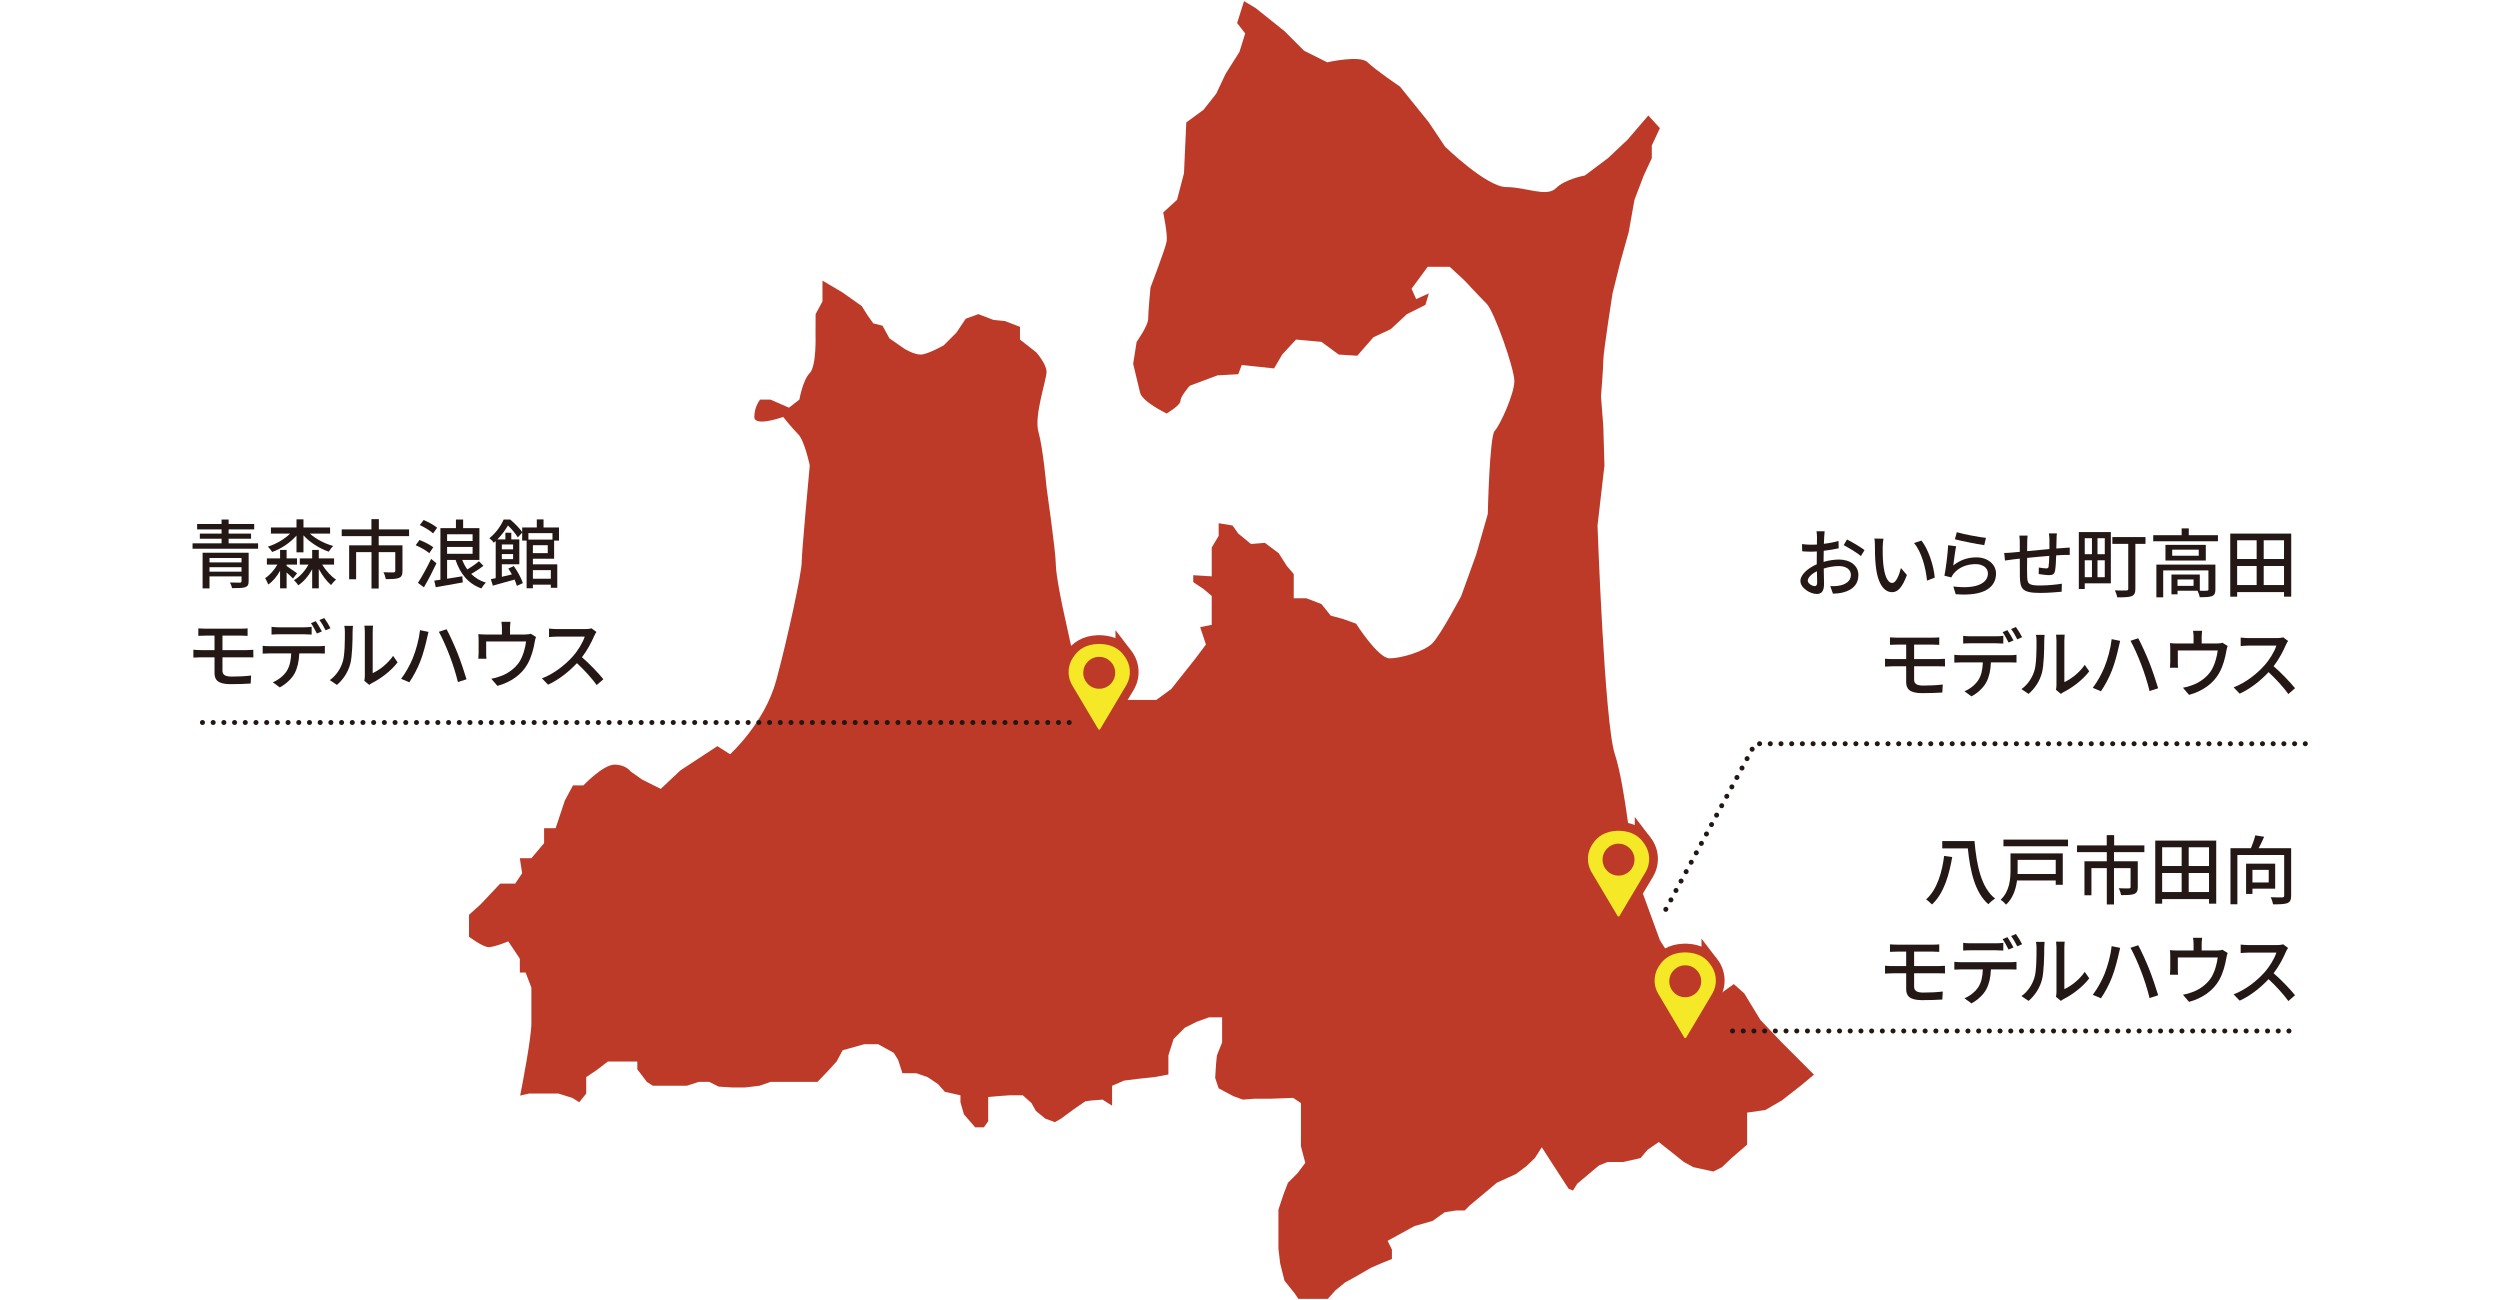 <?xml version="1.0" encoding="UTF-8"?>
<svg id="_レイヤー_1" xmlns="http://www.w3.org/2000/svg" width="1000" height="520" version="1.1" viewBox="0 0 1000 520">
  <!-- Generator: Adobe Illustrator 29.6.1, SVG Export Plug-In . SVG Version: 2.1.1 Build 9)  -->
  <path d="M217.502,437.425h5.891l5.544,1.733,2.772,1.733,2.772-3.466v-6.584l4.159-2.772,4.505-3.465h11.782v3.118l3.812,5.025,2.426,1.559h13.515l4.851-1.559h4.158l3.812,1.906,5.545.346h4.852l5.891-.693,4.505-1.559h18.713l4.158-4.332,3.465-3.812,2.426-4.505,8.663-2.426h5.544l6.238,3.465,1.733,2.772,1.733,5.371h5.545l4.505,1.56,4.158,2.772,2.772,3.119,6.238,1.386v2.772l1.386,4.851,4.505,5.198h3.465l1.733-2.426v-9.703l3.812-.346,4.851-.347h5.198l3.465,3.119,1.733,3.119,3.812,3.119,3.812,1.386,2.426-1.386,5.198-3.812,4.505-3.119,2.426-.347,4.505-.346,3.812,2.426v-7.97l4.852-2.079,5.545-.693,6.584-.693,5.545-1.04v-7.624l2.079-6.584,4.505-4.505,4.852-2.426,4.851-1.732h5.198v10.049l-2.079,5.198-.347,3.466-.346,5.544,1.386,4.158,5.891,3.119,3.812,1.386,4.505-.346h6.238l9.356-.347,3.119,2.079v17.327l1.733,6.584-3.119,4.158-3.812,3.812-1.732,4.505-2.079,6.238v15.594l.693,5.891,1.733,6.93,4.158,5.198,1.386,2.079h11.782l3.119-3.466,3.812-3.118,3.812-2.08,6.584-3.811,4.851-2.079,3.465-1.386v-3.812l-1.733-3.465,10.742-5.891,7.277-2.079,4.852-3.465,4.505-.693h3.465l2.079-2.079,6.238-5.198,4.505-3.812,7.624-3.465,4.159-3.119,3.465-3.292,2.772-4.332,2.772,4.332,7.97,12.302,1.733.693,1.733-2.772,8.663-7.277,3.465-1.386h6.238l6.931-1.559,2.772-3.292,4.505-3.119,4.852,3.812,5.198,4.159,3.812,2.079,7.97,1.733,3.465-1.733,3.812-3.638,6.238-5.371v-12.822l7.277-1.04,6.584-3.812,3.119-2.426,4.852-3.812,4.914-4.095-13.116-13.116-8.317-8.779-6.469-10.627-4.158-3.696-9.703,6.931-5.545-5.082-7.855-5.083v-4.159l-6.469-10.165-10.627-29.109s-3.234-32.805-7.393-45.28c-4.158-12.475-6.931-91.485-6.931-91.485l2.772-24.027-.462-15.709-.924-12.013s.924-11.089.924-14.323,3.696-26.798,3.696-26.798l3.234-12.937,3.234-11.551,2.31-12.937,3.696-9.703,3.234-6.931v-5.082l3.234-6.931-4.62-5.083-8.317,9.703-7.855,7.393-9.241,6.931s-7.855,1.386-11.551,5.082c-3.696,3.697-12.013-.462-19.868-.462s-24.488-16.172-24.488-16.172l-6.469-9.703-11.551-14.323s-9.934-6.7-12.937-9.703c-3.003-3.004-16.171,0-16.171,0l-9.241-4.621-7.855-7.855-4.621-3.696-6.931-5.545-4.621-2.772-2.772,8.779,3.234,4.159-2.31,7.393-5.545,8.779-3.696,7.855-5.083,6.468-6.931,5.083-.924,20.33-2.772,10.627-5.545,5.082s1.848,8.779,1.386,11.551c-.462,2.772-6.469,18.482-6.469,18.482,0,0-.924,9.703-.924,12.475s-4.621,9.241-4.621,9.241l-1.386,8.779s1.848,7.855,2.772,11.551c.924,3.697,10.627,8.317,10.627,8.317,0,0,5.544-3.234,5.544-5.083s3.696-6.007,3.696-6.007l11.089-4.158,8.317-.462,1.386-3.697,12.937,1.386,3.234-5.544,5.545-6.007,10.165.924,6.931,5.083,7.393.462,6.469-7.393,6.931-3.234,6.469-6.007,7.393-3.696,1.386-4.621-5.082,2.31-1.848-4.159,6.469-8.779h8.779l6.007,5.544s5.776,6.238,8.779,9.241c3.003,3.003,11.089,25.874,11.089,30.957s-5.776,17.788-7.855,19.867c-2.079,2.079-2.772,33.267-2.772,33.267l-4.621,16.172-6.007,16.633s-8.317,15.709-11.551,18.944c-3.234,3.234-12.475,6.007-17.096,6.007s-13.399-13.861-13.399-13.861l-5.083-1.848-5.083-1.386-3.696-4.62-6.007-2.31h-5.082v-9.703l-2.772-3.234-3.234-5.082-5.545-4.159-5.545.462-5.083-4.159-2.31-3.234-5.545-.924v5.083l-2.772,4.62v11.551l-7.393-.462v2.772l4.158,2.772,3.234,2.772v11.551l-4.621.924,2.31,6.93-4.159,5.545-9.703,12.244-6.007,4.39h-13.861l-8.317-4.39-7.393-8.086-4.62-9.703-3.234-14.785s-2.772-12.937-2.772-17.558-3.696-30.495-3.696-30.495c0,0-1.386-15.709-3.234-22.178-1.848-6.469,3.234-20.792,3.234-24.026s-4.158-7.855-4.158-7.855l-6.469-5.082v-5.083l-6.007-2.31-4.62-.462-6.007-2.31-5.083,1.848-3.696,5.545-5.082,5.083s-6.469,3.696-9.241,3.696-6.469-2.31-6.469-2.31l-6.007-4.158-2.772-5.083-3.696-.924-2.31-3.234-2.31-3.697-7.855-5.545-7.855-4.621v8.317l-2.743,5.082-.029,7.855s.462,12.937-2.31,15.709c-2.772,2.772-4.158,10.627-4.158,10.627l-4.158,3.235-7.393-3.235h-4.158s-2.31,2.772-2.31,6.931,11.551,0,11.551,0c0,0,3.465,4.39,6.007,6.931,2.541,2.541,4.62,12.475,4.62,12.475,0,0-3.234,34.654-3.234,38.812s-5.544,30.033-10.165,47.129c-4.62,17.095-18.482,29.571-18.482,29.571l-5.083-3.234-14.785,9.703-7.855,7.393-7.393-3.696-4.621-3.234s-1.848-2.772-6.469-2.772-12.475,8.317-12.475,8.317h-4.159l-3.234,6.007-3.696,11.089h-4.62v6.007l-5.083,6.006h-4.62l.924,6.007-2.772,4.158h-6.007l-7.855,8.317-4.62,4.159v8.779s5.545,4.159,7.855,4.159,7.855-2.31,7.855-2.31l4.621,6.931v5.544h2.31l2.31,6.007v14.323c0,5.807-3.722,25.01-4.483,28.878l3.559-.809h5.891Z" fill="#bd3a28"/>
  <g>
    <circle cx="440.252" cy="268.905" r="8.062" fill="#bd3a28"/>
    <g>
      <path d="M449.691,262.337c-1.72-2.511-4.698-4.577-9.368-4.75-.21-.01-.421-.015-.634-.015h0s-.005,0-.008,0c-.21,0-.418.005-.625.015-4.677.173-7.657,2.243-9.375,4.759-1.409,1.834-2.239,4.069-2.239,6.484,0,1.396.278,2.731.783,3.964.14.373.322.753.556,1.153.494.887,10.475,17.673,10.563,17.767.088.094.211.148.34.148h.01c.129,0,.252-.054.34-.148.088-.094,10.069-16.88,10.563-17.768.234-.4.416-.779.556-1.152.505-1.234.784-2.569.784-3.965,0-2.419-.833-4.658-2.246-6.493ZM439.689,275.504c-3.526,0-6.385-2.859-6.385-6.385s2.859-6.385,6.385-6.385,6.385,2.859,6.385,6.385-2.859,6.385-6.385,6.385Z" fill="none" stroke="#bd3a28" stroke-width="7"/>
      <path d="M449.691,262.337c-1.72-2.511-4.698-4.577-9.368-4.75-.21-.01-.421-.015-.634-.015h0s-.005,0-.008,0c-.21,0-.418.005-.625.015-4.677.173-7.657,2.243-9.375,4.759-1.409,1.834-2.239,4.069-2.239,6.484,0,1.396.278,2.731.783,3.964.14.373.322.753.556,1.153.494.887,10.475,17.673,10.563,17.767.088.094.211.148.34.148h.01c.129,0,.252-.054.34-.148.088-.094,10.069-16.88,10.563-17.768.234-.4.416-.779.556-1.152.505-1.234.784-2.569.784-3.965,0-2.419-.833-4.658-2.246-6.493ZM439.689,275.504c-3.526,0-6.385-2.859-6.385-6.385s2.859-6.385,6.385-6.385,6.385,2.859,6.385,6.385-2.859,6.385-6.385,6.385Z" fill="#f4e827"/>
    </g>
  </g>
  <g>
    <path d="M103.239,217.341v2.16h-26.219v-2.16h11.609v-1.86h-8.699v-2.04h8.699v-1.68h-9.779v-2.16h9.779v-1.8h2.82v1.8h10.229v2.16h-10.229v1.68h8.97v2.04h-8.97v1.86h11.79ZM99.459,232.49c0,1.38-.36,2.04-1.41,2.4-1.08.36-2.76.36-5.22.36-.12-.66-.51-1.62-.84-2.25,1.65.06,3.51.06,3.96.06.51-.03.66-.15.66-.6v-1.89h-12.81v4.8h-2.76v-14.279h18.419v11.399ZM83.799,223.191v1.77h12.81v-1.77h-12.81ZM96.609,228.68v-1.8h-12.81v1.8h12.81Z" fill="#231815"/>
    <path d="M114.64,226.4c1.17.78,3.569,2.43,4.2,2.91l-1.65,2.1c-.51-.57-1.56-1.53-2.55-2.43v6.36h-2.61v-7.02c-1.29,2.28-2.91,4.29-4.74,5.49-.24-.75-.81-1.83-1.23-2.55,1.86-1.2,3.66-3.24,4.89-5.43h-4.199v-2.46h5.279v-3.39h2.61v3.39h4.169v2.46h-4.169v.57ZM118.599,214.221c-2.52,2.88-6.089,5.28-9.719,6.57-.39-.63-1.2-1.65-1.74-2.13,3.27-1.02,6.6-2.94,8.91-5.22h-7.68v-2.46h10.229v-3.24h2.79v3.24h10.649v2.46h-8.1c2.43,2.19,5.94,4.02,9.36,4.95-.6.51-1.38,1.62-1.8,2.28-3.72-1.29-7.5-3.66-10.109-6.54v6.81h-2.79v-6.72ZM128.859,225.831c1.47,2.4,3.57,4.71,5.55,6-.6.48-1.53,1.5-1.98,2.19-1.74-1.47-3.54-3.87-4.92-6.45v7.77h-2.64v-7.62c-1.47,2.67-3.39,4.98-5.55,6.39-.39-.63-1.2-1.56-1.74-2.04,2.25-1.26,4.38-3.63,5.82-6.24h-3.48v-2.46h4.95v-3.39h2.64v3.39h6.12v2.46h-4.77Z" fill="#231815"/>
    <path d="M151.479,214.461v3.66h9.51v10.32c0,1.47-.33,2.28-1.41,2.73-1.14.45-2.82.48-5.25.48-.15-.84-.54-2.01-.96-2.76,1.8.09,3.57.09,4.08.06.51-.03.66-.15.66-.57v-7.53h-6.63v14.55h-2.88v-14.55h-6.15v10.86h-2.79v-13.589h8.939v-3.66h-11.91v-2.7h11.88v-4.11h2.97v4.11h12.09v2.7h-12.15Z" fill="#231815"/>
    <path d="M171.699,221.271c-1.14-1.02-3.51-2.37-5.43-3.18l1.53-2.1c1.86.72,4.29,1.95,5.52,2.91l-1.62,2.37ZM174.579,225.321c-1.47,3.15-3.33,6.75-5.01,9.6l-2.399-1.77c1.5-2.31,3.66-6.15,5.279-9.6l2.13,1.77ZM173.229,213.351c-1.11-1.05-3.42-2.46-5.31-3.33l1.53-2.01c1.86.75,4.2,2.04,5.4,3.09l-1.62,2.25ZM193.358,226.311c-1.41,1.17-3.27,2.34-4.89,3.27,1.59,1.56,3.54,2.76,5.88,3.48-.6.54-1.41,1.62-1.8,2.31-5.22-1.86-8.49-5.88-10.32-11.399h-3.39v7.53c1.95-.33,4.05-.66,6.089-.99l.18,2.46c-3.81.69-7.83,1.38-10.799,1.92l-.6-2.64c.72-.09,1.56-.21,2.46-.36v-20.639h6.209v-3.45h2.88v3.45h6.51v12.72h-6.87c.54,1.38,1.2,2.67,2.04,3.81,1.59-.96,3.45-2.25,4.65-3.27l1.77,1.8ZM178.839,213.711v2.7h10.2v-2.7h-10.2ZM178.839,221.511h10.2v-2.73h-10.2v2.73Z" fill="#231815"/>
    <path d="M213.159,223.491v2.25h9.75v9.39h-2.58v-1.26h-7.169v1.44h-2.52v-19.079h-1.77v-3.21l-1.74,1.95c-.78-1.32-2.4-3.36-3.96-4.77-.99,1.71-2.37,3.69-4.2,5.55h3.18v-2.67h2.37v2.67h3.21v9.959h-6.99v5.01c1.29-.3,2.64-.63,4.02-.96-.45-.84-.96-1.62-1.44-2.34l2.19-.99c1.53,2.13,3.06,4.92,3.63,6.81l-2.4,1.11c-.18-.72-.51-1.59-.93-2.52-3.03.87-6.18,1.74-8.67,2.43l-.81-2.58c.6-.12,1.23-.27,1.95-.42v-14.849c-.24.24-.51.45-.78.69-.36-.6-1.2-1.44-1.77-1.8,2.79-2.22,4.71-5.13,5.73-7.5h2.61c1.74,1.44,3.75,3.51,4.8,5.01v-1.83h5.85v-3.21h2.7v3.21h6.18v5.25h-1.95v7.26h-8.489ZM200.739,217.791v1.95h4.5v-1.95h-4.5ZM205.239,223.641v-2.01h-4.5v2.01h4.5ZM211.359,213.261v2.58h9.629v-2.58h-9.629ZM219.099,218.091h-5.939v3.15h5.939v-3.15ZM213.159,228.05v3.45h7.169v-3.45h-7.169Z" fill="#231815"/>
    <path d="M88.989,268.29c0,1.59,1.05,2.34,3.66,2.34,2.76,0,5.31-.12,7.8-.42l-.18,3.21c-2.19.15-5.28.24-8.129.24-4.95,0-6.33-1.71-6.33-4.41v-6.33h-5.43c-.81,0-2.16.06-3.03.12v-3.15c.84.09,2.16.15,3.03.15h5.43v-5.79h-3.689c-1.05,0-1.95.03-2.79.09v-3c.84.06,1.74.12,2.79.12h14.339c.99,0,1.89-.03,2.58-.12v3c-.75-.03-1.5-.09-2.58-.09h-7.47v5.79h9.66c.63,0,1.95-.06,2.67-.12l.03,3.06c-.78-.06-1.98-.06-2.64-.06h-9.72v5.37Z" fill="#231815"/>
    <path d="M127.419,258.481c.63,0,1.77-.03,2.52-.15v3.09c-.69-.03-1.74-.06-2.52-.06h-7.709c-.12,3.18-.72,5.82-1.86,7.98-1.08,2.04-3.359,4.26-5.939,5.61l-2.79-2.04c2.22-.9,4.38-2.64,5.55-4.47,1.29-2.01,1.71-4.41,1.8-7.08h-8.669c-.9,0-1.89.03-2.73.09v-3.12c.87.09,1.8.15,2.73.15h19.619ZM111.55,253.711c-1.02,0-2.13.06-2.939.12v-3.09c.9.12,1.95.18,2.91.18h10.14c.93,0,2.07-.06,3-.18v3.09c-.96-.06-2.04-.12-3-.12h-10.11ZM126.76,253.411c-.601-1.2-1.561-3-2.37-4.14l1.92-.81c.75,1.08,1.83,2.94,2.43,4.11l-1.979.84ZM129.699,247.201c.81,1.11,1.95,2.97,2.49,4.08l-1.95.84c-.63-1.29-1.62-3-2.46-4.11l1.92-.81Z" fill="#231815"/>
    <path d="M131.92,272.04c2.58-1.83,4.29-4.53,5.16-7.29.87-2.67.87-8.52.87-11.969,0-1.02-.06-1.74-.24-2.43h3.48c-.03.24-.15,1.35-.15,2.4,0,3.42-.12,9.81-.93,12.81-.9,3.3-2.79,6.24-5.34,8.4l-2.85-1.92ZM145.72,272.31c.12-.51.21-1.2.21-1.89v-17.759c0-1.23-.18-2.22-.18-2.4h3.48c-.03.18-.15,1.17-.15,2.4v16.589c2.609-1.17,6-3.72,8.159-6.9l1.8,2.58c-2.55,3.39-6.75,6.54-10.2,8.28-.51.24-.81.51-1.14.75l-1.98-1.65Z" fill="#231815"/>
    <path d="M168.01,252.061l3.39.69c-.21.75-.48,1.89-.6,2.55-.42,1.95-1.5,6.27-2.67,9.209-1.08,2.82-2.79,6.06-4.41,8.4l-3.27-1.38c1.89-2.49,3.6-5.67,4.65-8.22,1.32-3.24,2.52-7.65,2.91-11.25ZM175.54,252.721l3.09-1.02c1.23,2.25,3.21,6.6,4.41,9.629,1.14,2.85,2.73,7.53,3.57,10.38l-3.45,1.11c-.78-3.3-2.04-7.23-3.27-10.44-1.17-3.12-3.06-7.41-4.35-9.66Z" fill="#231815"/>
    <path d="M214.39,254.791c-.21.51-.42,1.47-.51,2.04-.45,2.61-1.29,6-2.88,8.79-2.31,4.17-6.63,7.26-12.03,8.729l-2.46-2.85c1.14-.18,2.52-.57,3.6-.99,2.76-.93,5.76-2.97,7.56-5.64,1.56-2.4,2.43-5.67,2.76-8.28h-15.959v4.92c0,.6.03,1.47.12,1.98h-3.27c.06-.63.12-1.5.12-2.16v-5.25c0-.66-.03-1.74-.12-2.43.93.09,1.8.15,2.91.15h6.54v-2.58c0-.72-.03-1.41-.21-2.49h3.63c-.12,1.08-.18,1.77-.18,2.49v2.58h6.06c1.2,0,1.8-.15,2.25-.3l2.07,1.29Z" fill="#231815"/>
    <path d="M238.57,252.781c-.21.3-.66,1.05-.87,1.56-1.05,2.46-2.82,5.85-4.92,8.55,3.09,2.64,6.72,6.51,8.58,8.79l-2.67,2.34c-1.95-2.7-4.95-6-7.919-8.76-3.21,3.42-7.23,6.63-11.55,8.61l-2.43-2.52c4.859-1.86,9.359-5.46,12.329-8.79,2.04-2.28,4.05-5.58,4.77-7.92h-11.009c-1.17,0-2.79.15-3.27.18v-3.39c.6.09,2.34.21,3.27.21h11.129c1.11,0,2.1-.12,2.61-.3l1.95,1.44Z" fill="#231815"/>
  </g>
  <line x1="80.974" y1="289" x2="428.439" y2="289" fill="none" stroke="#221714" stroke-dasharray=".028 4.252" stroke-linecap="round" stroke-miterlimit="10" stroke-width="1.984"/>
  <g>
    <circle cx="647.977" cy="343.644" r="8.062" fill="#bd3a28"/>
    <g>
      <path d="M657.416,337.076c-1.72-2.511-4.698-4.577-9.368-4.75-.21-.01-.421-.015-.634-.015h0s-.005,0-.008,0c-.21,0-.418.005-.625.015-4.677.173-7.657,2.243-9.375,4.759-1.409,1.834-2.239,4.069-2.239,6.484,0,1.396.278,2.731.783,3.964.14.373.322.753.556,1.153.494.887,10.475,17.673,10.563,17.767.088.094.211.148.34.148h.01c.129,0,.252-.054.34-.148.088-.094,10.069-16.88,10.563-17.768.234-.4.416-.779.556-1.152.505-1.234.784-2.569.784-3.965,0-2.419-.833-4.658-2.246-6.493ZM647.414,350.243c-3.526,0-6.385-2.859-6.385-6.385s2.859-6.385,6.385-6.385,6.385,2.859,6.385,6.385-2.859,6.385-6.385,6.385Z" fill="none" stroke="#bd3a28" stroke-width="7"/>
      <path d="M657.416,337.076c-1.72-2.511-4.698-4.577-9.368-4.75-.21-.01-.421-.015-.634-.015h0s-.005,0-.008,0c-.21,0-.418.005-.625.015-4.677.173-7.657,2.243-9.375,4.759-1.409,1.834-2.239,4.069-2.239,6.484,0,1.396.278,2.731.783,3.964.14.373.322.753.556,1.153.494.887,10.475,17.673,10.563,17.767.088.094.211.148.34.148h.01c.129,0,.252-.054.34-.148.088-.094,10.069-16.88,10.563-17.768.234-.4.416-.779.556-1.152.505-1.234.784-2.569.784-3.965,0-2.419-.833-4.658-2.246-6.493ZM647.414,350.243c-3.526,0-6.385-2.859-6.385-6.385s2.859-6.385,6.385-6.385,6.385,2.859,6.385,6.385-2.859,6.385-6.385,6.385Z" fill="#f4e827"/>
    </g>
  </g>
  <g>
    <path d="M729.438,224.748c2.16-.63,4.38-.93,6.18-.93,4.41,0,7.74,2.37,7.74,6.18,0,3.54-2.04,6-6.42,7.05-1.35.3-2.67.39-3.75.42l-1.08-3c1.2,0,2.46,0,3.57-.21,2.49-.45,4.68-1.77,4.68-4.29,0-2.28-2.07-3.54-4.77-3.54-2.1,0-4.11.36-6.09.99.03,2.46.12,4.95.12,6.12,0,3.15-1.17,4.05-2.91,4.05-2.58,0-6.54-2.34-6.54-5.22,0-2.52,3.03-5.13,6.54-6.66v-1.86c0-1.05,0-2.16.03-3.27-.72.06-1.38.09-1.95.09-1.32,0-2.73-.03-3.9-.15l-.09-2.88c1.68.21,2.85.24,3.93.24.63,0,1.32-.03,2.04-.06,0-1.35.03-2.43.03-2.97,0-.63-.09-1.8-.18-2.34h3.24c-.06.57-.15,1.56-.18,2.28-.03.72-.06,1.68-.12,2.73,2.1-.24,4.23-.66,5.85-1.14l.06,2.94c-1.709.39-3.9.75-5.97.99-.03,1.2-.06,2.37-.06,3.42v1.02ZM726.859,233.058c0-.93-.06-2.64-.09-4.56-2.16,1.05-3.66,2.55-3.66,3.75,0,1.17,1.74,2.19,2.76,2.19.63,0,.99-.39.99-1.38ZM738.798,215.779c2.19,1.11,5.52,3.09,7.02,4.26l-1.47,2.4c-1.44-1.32-5.01-3.39-6.87-4.38l1.32-2.28Z" fill="#231815"/>
    <path d="M753.079,218.688c-.03,1.86,0,4.38.21,6.69.45,4.68,1.65,7.8,3.63,7.8,1.5,0,2.79-3.24,3.45-5.97l2.4,2.79c-1.89,5.1-3.72,6.87-5.91,6.87-3,0-5.76-2.88-6.57-10.71-.3-2.61-.33-6.15-.33-7.95,0-.75-.03-1.98-.21-2.79l3.63.06c-.15.87-.3,2.4-.3,3.21ZM773.898,231.048l-3.09,1.2c-.48-5.1-2.19-11.49-5.19-15.029l2.97-.99c2.729,3.45,4.919,9.99,5.31,14.819Z" fill="#231815"/>
    <path d="M781.309,226.188c2.76-2.22,5.879-3.24,9.209-3.24,4.83,0,7.89,2.97,7.89,6.48,0,5.37-4.56,9.209-16.139,8.25l-.93-3.09c9.18,1.17,13.83-1.29,13.83-5.22,0-2.19-2.04-3.72-4.89-3.72-3.69,0-6.75,1.35-8.759,3.72-.48.57-.75,1.08-.99,1.59l-2.76-.66c.57-2.79,1.32-8.85,1.5-12.209l3.18.42c-.39,1.86-.9,5.85-1.14,7.68ZM782.719,212.869c2.67.84,9.06,2.01,11.669,2.28l-.69,2.91c-2.91-.39-9.45-1.74-11.729-2.34l.75-2.85Z" fill="#231815"/>
    <path d="M822.769,213.349c-.09.48-.15,1.62-.15,2.34-.03,1.26-.06,2.55-.09,3.72,1.02-.09,1.979-.15,2.82-.21.81-.03,1.8-.09,2.55-.18v2.94c-.48-.03-1.8.03-2.55.03-.78.03-1.77.06-2.88.15-.06,2.22-.18,4.8-.45,6.12-.27,1.41-.96,1.8-2.4,1.8-1.05,0-3.24-.3-4.14-.45l.06-2.61c.96.18,2.22.36,2.85.36.66,0,.96-.09,1.05-.72.15-.93.24-2.61.27-4.29-2.85.21-6.089.54-8.85.81-.03,2.91-.06,5.85,0,7.05.09,3.06.21,3.99,5.04,3.99,3.09,0,6.81-.36,8.85-.72l-.09,3.21c-2.01.21-5.64.48-8.58.48-7.23,0-8.01-1.62-8.13-6.51-.03-1.26-.03-4.29-.03-7.2-1.11.12-2.01.21-2.67.3-.93.12-2.46.33-3.24.45l-.33-3.03c.9,0,2.13-.06,3.36-.18.66-.06,1.65-.15,2.88-.27v-3.63c0-1.02-.06-1.89-.18-2.85h3.3c-.09.81-.15,1.65-.15,2.7,0,.84,0,2.1-.03,3.51,2.73-.27,5.94-.57,8.91-.84v-3.84c0-.69-.12-1.89-.21-2.43h3.21Z" fill="#231815"/>
    <path d="M844.34,233.328h-10.439v2.28h-2.37v-22.769h12.81v20.489ZM833.9,215.269v6.42h2.88v-6.42h-2.88ZM833.9,230.868h2.88v-6.75h-2.88v6.75ZM841.91,215.269h-2.91v6.42h2.91v-6.42ZM841.91,230.868v-6.75h-2.91v6.75h2.91ZM858.199,217.548h-4.05v17.969c0,1.62-.36,2.46-1.5,2.94-1.17.45-3,.48-5.76.48-.12-.78-.54-2.04-.96-2.79,1.98.09,4.02.06,4.62.03.57,0,.75-.18.75-.69v-17.939h-6.36v-2.73h13.26v2.73Z" fill="#231815"/>
    <path d="M887.179,214.069v2.43h-25.889v-2.43h11.37v-2.7h2.85v2.7h11.669ZM886.159,235.788c0,1.41-.3,2.19-1.32,2.64-1.05.42-2.61.45-4.95.45-.12-.78-.51-1.86-.87-2.58h-8.01v1.44h-2.43v-7.92h11.34v6.48c1.32.03,2.459.03,2.819-.03.48,0,.63-.12.63-.51v-7.59h-18.089v10.77h-2.73v-13.109h23.609v9.959ZM882.319,217.938v6.27h-16.139v-6.27h16.139ZM879.499,219.858h-10.62v2.43h10.62v-2.43ZM877.43,231.798h-6.42v2.55h6.42v-2.55Z" fill="#231815"/>
    <path d="M916.489,213.438v25.229h-2.88v-1.83h-18.749v1.83h-2.76v-25.229h24.389ZM894.86,216.108v7.5h7.8v-7.5h-7.8ZM894.86,234.018h7.8v-7.62h-7.8v7.62ZM913.609,216.108h-8.129v7.5h8.129v-7.5ZM913.609,234.018v-7.62h-8.129v7.62h8.129Z" fill="#231815"/>
    <path d="M765.649,271.888c0,1.59,1.05,2.34,3.66,2.34,2.76,0,5.31-.12,7.8-.42l-.18,3.21c-2.19.15-5.28.24-8.13.24-4.95,0-6.33-1.71-6.33-4.41v-6.33h-5.43c-.81,0-2.16.06-3.03.12v-3.15c.84.09,2.16.15,3.03.15h5.43v-5.79h-3.69c-1.05,0-1.95.03-2.79.09v-3c.84.06,1.74.12,2.79.12h14.34c.99,0,1.89-.03,2.58-.12v3c-.75-.03-1.5-.09-2.58-.09h-7.47v5.79h9.659c.63,0,1.95-.06,2.67-.12l.03,3.06c-.78-.06-1.98-.06-2.64-.06h-9.719v5.37Z" fill="#231815"/>
    <path d="M804.079,262.078c.63,0,1.77-.03,2.52-.15v3.09c-.69-.03-1.74-.06-2.52-.06h-7.71c-.12,3.18-.72,5.82-1.859,7.98-1.08,2.04-3.36,4.26-5.94,5.61l-2.79-2.04c2.22-.9,4.38-2.64,5.55-4.47,1.29-2.01,1.71-4.41,1.8-7.08h-8.669c-.9,0-1.89.03-2.73.09v-3.12c.87.09,1.8.15,2.73.15h19.619ZM788.21,257.308c-1.02,0-2.13.06-2.94.12v-3.09c.9.12,1.95.18,2.91.18h10.14c.93,0,2.07-.06,3-.18v3.09c-.96-.06-2.04-.12-3-.12h-10.109ZM803.419,257.009c-.6-1.2-1.56-3-2.37-4.14l1.92-.81c.75,1.08,1.83,2.94,2.43,4.11l-1.98.84ZM806.359,250.799c.81,1.11,1.95,2.97,2.49,4.08l-1.95.84c-.63-1.29-1.62-3-2.46-4.11l1.92-.81Z" fill="#231815"/>
    <path d="M808.58,275.638c2.58-1.83,4.29-4.53,5.16-7.29.87-2.67.87-8.52.87-11.969,0-1.02-.06-1.74-.24-2.43h3.479c-.03.24-.15,1.35-.15,2.4,0,3.42-.12,9.81-.93,12.81-.9,3.3-2.79,6.24-5.34,8.4l-2.85-1.92ZM822.38,275.908c.12-.51.21-1.2.21-1.89v-17.759c0-1.23-.18-2.22-.18-2.4h3.48c-.03.18-.15,1.17-.15,2.4v16.589c2.61-1.17,6-3.72,8.16-6.9l1.8,2.58c-2.55,3.39-6.75,6.54-10.2,8.28-.51.24-.81.51-1.14.75l-1.979-1.65Z" fill="#231815"/>
    <path d="M844.67,255.658l3.39.69c-.21.75-.479,1.89-.6,2.55-.42,1.95-1.5,6.27-2.67,9.209-1.08,2.82-2.79,6.06-4.41,8.4l-3.27-1.38c1.89-2.49,3.6-5.67,4.649-8.22,1.32-3.24,2.52-7.65,2.91-11.25ZM852.2,256.318l3.09-1.02c1.23,2.25,3.21,6.6,4.41,9.629,1.14,2.85,2.73,7.53,3.57,10.38l-3.45,1.11c-.78-3.3-2.04-7.23-3.27-10.44-1.17-3.12-3.06-7.41-4.35-9.66Z" fill="#231815"/>
    <path d="M891.049,258.388c-.21.51-.42,1.47-.51,2.04-.45,2.61-1.29,6-2.88,8.79-2.31,4.17-6.629,7.26-12.029,8.729l-2.46-2.85c1.14-.18,2.52-.57,3.6-.99,2.76-.93,5.76-2.97,7.56-5.64,1.56-2.4,2.43-5.67,2.76-8.28h-15.959v4.92c0,.6.03,1.47.12,1.98h-3.27c.06-.63.12-1.5.12-2.16v-5.25c0-.66-.03-1.74-.12-2.43.93.09,1.8.15,2.91.15h6.54v-2.58c0-.72-.03-1.41-.21-2.49h3.63c-.12,1.08-.18,1.77-.18,2.49v2.58h6.06c1.2,0,1.8-.15,2.25-.3l2.07,1.29Z" fill="#231815"/>
    <path d="M915.229,256.378c-.21.3-.66,1.05-.87,1.56-1.05,2.46-2.819,5.85-4.919,8.55,3.09,2.64,6.72,6.51,8.58,8.79l-2.67,2.34c-1.95-2.7-4.95-6-7.92-8.76-3.209,3.42-7.229,6.63-11.549,8.61l-2.43-2.52c4.86-1.86,9.359-5.46,12.33-8.79,2.04-2.28,4.05-5.58,4.77-7.92h-11.01c-1.17,0-2.79.15-3.27.18v-3.39c.6.09,2.34.21,3.27.21h11.13c1.11,0,2.1-.12,2.61-.3l1.95,1.44Z" fill="#231815"/>
  </g>
  <polyline points="666.324 363.74 702.047 297.491 923.106 297.491" fill="none" stroke="#221714" stroke-dasharray=".028 4.252" stroke-linecap="round" stroke-miterlimit="10" stroke-width="1.984"/>
  <g>
    <circle cx="674.656" cy="392.295" r="8.062" fill="#bd3a28"/>
    <g>
      <path d="M684.095,385.726c-1.72-2.511-4.698-4.577-9.368-4.75-.21-.01-.421-.015-.634-.015h0s-.005,0-.008,0c-.21,0-.418.005-.625.015-4.677.173-7.657,2.243-9.375,4.759-1.409,1.834-2.239,4.069-2.239,6.484,0,1.396.278,2.731.783,3.964.14.373.322.753.556,1.153.494.887,10.475,17.673,10.563,17.767.088.094.211.148.34.148h.01c.129,0,.252-.054.34-.148.088-.094,10.069-16.88,10.563-17.768.234-.4.416-.779.556-1.152.505-1.234.784-2.569.784-3.965,0-2.419-.833-4.658-2.246-6.493ZM674.093,398.894c-3.526,0-6.385-2.859-6.385-6.385s2.859-6.385,6.385-6.385,6.385,2.859,6.385,6.385-2.859,6.385-6.385,6.385Z" fill="none" stroke="#bd3a28" stroke-width="7"/>
      <path d="M684.095,385.726c-1.72-2.511-4.698-4.577-9.368-4.75-.21-.01-.421-.015-.634-.015h0s-.005,0-.008,0c-.21,0-.418.005-.625.015-4.677.173-7.657,2.243-9.375,4.759-1.409,1.834-2.239,4.069-2.239,6.484,0,1.396.278,2.731.783,3.964.14.373.322.753.556,1.153.494.887,10.475,17.673,10.563,17.767.088.094.211.148.34.148h.01c.129,0,.252-.054.34-.148.088-.094,10.069-16.88,10.563-17.768.234-.4.416-.779.556-1.152.505-1.234.784-2.569.784-3.965,0-2.419-.833-4.658-2.246-6.493ZM674.093,398.894c-3.526,0-6.385-2.859-6.385-6.385s2.859-6.385,6.385-6.385,6.385,2.859,6.385,6.385-2.859,6.385-6.385,6.385Z" fill="#f4e827"/>
    </g>
  </g>
  <g>
    <path d="M780.89,342.808c-1.17,6.84-3.27,14.549-8.1,18.989-.57-.57-1.65-1.59-2.34-2.04,4.53-4.02,6.45-11.28,7.2-17.399l3.24.45ZM789.8,336.419c.84,9.75,2.7,18.689,8.25,23.009-.84.48-2.07,1.56-2.73,2.25-5.31-4.65-7.26-13.079-8.189-22.319h-10.23v-2.94h12.9Z" fill="#231815"/>
    <path d="M825.109,353.908h-2.82v-1.71h-15.479c-.45,3.42-1.62,7.08-4.38,9.66-.42-.54-1.56-1.59-2.16-1.98,3.57-3.36,3.93-8.16,3.93-11.85v-6.66h20.909v12.54ZM827.209,335.849v2.67h-25.829v-2.67h25.829ZM807.05,343.948v4.14c0,.48,0,.99-.03,1.5h15.27v-5.64h-15.24Z" fill="#231815"/>
    <path d="M845.6,340.858v3.66h9.51v10.32c0,1.47-.33,2.28-1.41,2.73-1.14.45-2.82.48-5.25.48-.15-.84-.54-2.01-.96-2.76,1.8.09,3.57.09,4.08.06.51-.03.66-.15.66-.57v-7.53h-6.63v14.55h-2.88v-14.55h-6.149v10.86h-2.79v-13.589h8.939v-3.66h-11.909v-2.7h11.879v-4.11h2.97v4.11h12.089v2.7h-12.149Z" fill="#231815"/>
    <path d="M886.489,336.238v25.229h-2.88v-1.83h-18.749v1.83h-2.76v-25.229h24.389ZM864.86,338.908v7.5h7.799v-7.5h-7.799ZM864.86,356.818h7.799v-7.62h-7.799v7.62ZM883.609,338.908h-8.13v7.5h8.13v-7.5ZM883.609,356.818v-7.62h-8.13v7.62h8.13Z" fill="#231815"/>
    <path d="M916.459,358.288c0,1.62-.39,2.49-1.5,2.97-1.17.42-3.03.48-5.73.48-.12-.78-.54-2.07-.96-2.85,1.98.09,4.05.09,4.62.06.6-.03.78-.18.78-.69v-16.26h-18.719v19.709h-2.76v-22.439h8.189c.66-1.62,1.38-3.6,1.74-5.13l3.54.57c-.66,1.53-1.44,3.18-2.19,4.56h12.989v19.019ZM900.98,355.468v2.1h-2.55v-12.09h11.64v9.99h-9.089ZM900.98,347.938v5.04h6.51v-5.04h-6.51Z" fill="#231815"/>
    <path d="M765.649,394.688c0,1.59,1.05,2.34,3.66,2.34,2.76,0,5.31-.12,7.8-.42l-.18,3.21c-2.19.15-5.28.24-8.13.24-4.95,0-6.33-1.71-6.33-4.41v-6.33h-5.43c-.81,0-2.16.06-3.03.12v-3.15c.84.09,2.16.15,3.03.15h5.43v-5.79h-3.69c-1.05,0-1.95.03-2.79.09v-3c.84.06,1.74.12,2.79.12h14.34c.99,0,1.89-.03,2.58-.12v3c-.75-.03-1.5-.09-2.58-.09h-7.47v5.79h9.659c.63,0,1.95-.06,2.67-.12l.03,3.06c-.78-.06-1.98-.06-2.64-.06h-9.719v5.37Z" fill="#231815"/>
    <path d="M804.079,384.878c.63,0,1.77-.03,2.52-.15v3.09c-.69-.03-1.74-.06-2.52-.06h-7.71c-.12,3.18-.72,5.82-1.859,7.98-1.08,2.04-3.36,4.26-5.94,5.61l-2.79-2.04c2.22-.9,4.38-2.64,5.55-4.47,1.29-2.01,1.71-4.41,1.8-7.08h-8.669c-.9,0-1.89.03-2.73.09v-3.12c.87.09,1.8.15,2.73.15h19.619ZM788.21,380.108c-1.02,0-2.13.06-2.94.12v-3.09c.9.12,1.95.18,2.91.18h10.14c.93,0,2.07-.06,3-.18v3.09c-.96-.06-2.04-.12-3-.12h-10.109ZM803.419,379.809c-.6-1.2-1.56-3-2.37-4.14l1.92-.81c.75,1.08,1.83,2.94,2.43,4.11l-1.98.84ZM806.359,373.599c.81,1.11,1.95,2.97,2.49,4.08l-1.95.84c-.63-1.29-1.62-3-2.46-4.11l1.92-.81Z" fill="#231815"/>
    <path d="M808.58,398.438c2.58-1.83,4.29-4.53,5.16-7.29.87-2.67.87-8.52.87-11.969,0-1.02-.06-1.74-.24-2.43h3.479c-.03.24-.15,1.35-.15,2.4,0,3.42-.12,9.81-.93,12.81-.9,3.3-2.79,6.24-5.34,8.4l-2.85-1.92ZM822.38,398.708c.12-.51.21-1.2.21-1.89v-17.759c0-1.23-.18-2.22-.18-2.4h3.48c-.03.18-.15,1.17-.15,2.4v16.589c2.61-1.17,6-3.72,8.16-6.9l1.8,2.58c-2.55,3.39-6.75,6.54-10.2,8.28-.51.24-.81.51-1.14.75l-1.979-1.65Z" fill="#231815"/>
    <path d="M844.67,378.458l3.39.69c-.21.75-.479,1.89-.6,2.55-.42,1.95-1.5,6.27-2.67,9.209-1.08,2.82-2.79,6.06-4.41,8.4l-3.27-1.38c1.89-2.49,3.6-5.67,4.649-8.22,1.32-3.24,2.52-7.65,2.91-11.25ZM852.2,379.118l3.09-1.02c1.23,2.25,3.21,6.6,4.41,9.629,1.14,2.85,2.73,7.53,3.57,10.38l-3.45,1.11c-.78-3.3-2.04-7.23-3.27-10.44-1.17-3.12-3.06-7.41-4.35-9.66Z" fill="#231815"/>
    <path d="M891.049,381.188c-.21.51-.42,1.47-.51,2.04-.45,2.61-1.29,6-2.88,8.79-2.31,4.17-6.629,7.26-12.029,8.729l-2.46-2.85c1.14-.18,2.52-.57,3.6-.99,2.76-.93,5.76-2.97,7.56-5.64,1.56-2.4,2.43-5.67,2.76-8.28h-15.959v4.92c0,.6.03,1.47.12,1.98h-3.27c.06-.63.12-1.5.12-2.16v-5.25c0-.66-.03-1.74-.12-2.43.93.09,1.8.15,2.91.15h6.54v-2.58c0-.72-.03-1.41-.21-2.49h3.63c-.12,1.08-.18,1.77-.18,2.49v2.58h6.06c1.2,0,1.8-.15,2.25-.3l2.07,1.29Z" fill="#231815"/>
    <path d="M915.229,379.178c-.21.3-.66,1.05-.87,1.56-1.05,2.46-2.819,5.85-4.919,8.55,3.09,2.64,6.72,6.51,8.58,8.79l-2.67,2.34c-1.95-2.7-4.95-6-7.92-8.76-3.209,3.42-7.229,6.63-11.549,8.61l-2.43-2.52c4.86-1.86,9.359-5.46,12.33-8.79,2.04-2.28,4.05-5.58,4.77-7.92h-11.01c-1.17,0-2.79.15-3.27.18v-3.39c.6.09,2.34.21,3.27.21h11.13c1.11,0,2.1-.12,2.61-.3l1.95,1.44Z" fill="#231815"/>
  </g>
  <line x1="693.003" y1="412.39" x2="918.595" y2="412.39" fill="none" stroke="#221714" stroke-dasharray=".028 4.252" stroke-linecap="round" stroke-miterlimit="10" stroke-width="1.984"/>
</svg>